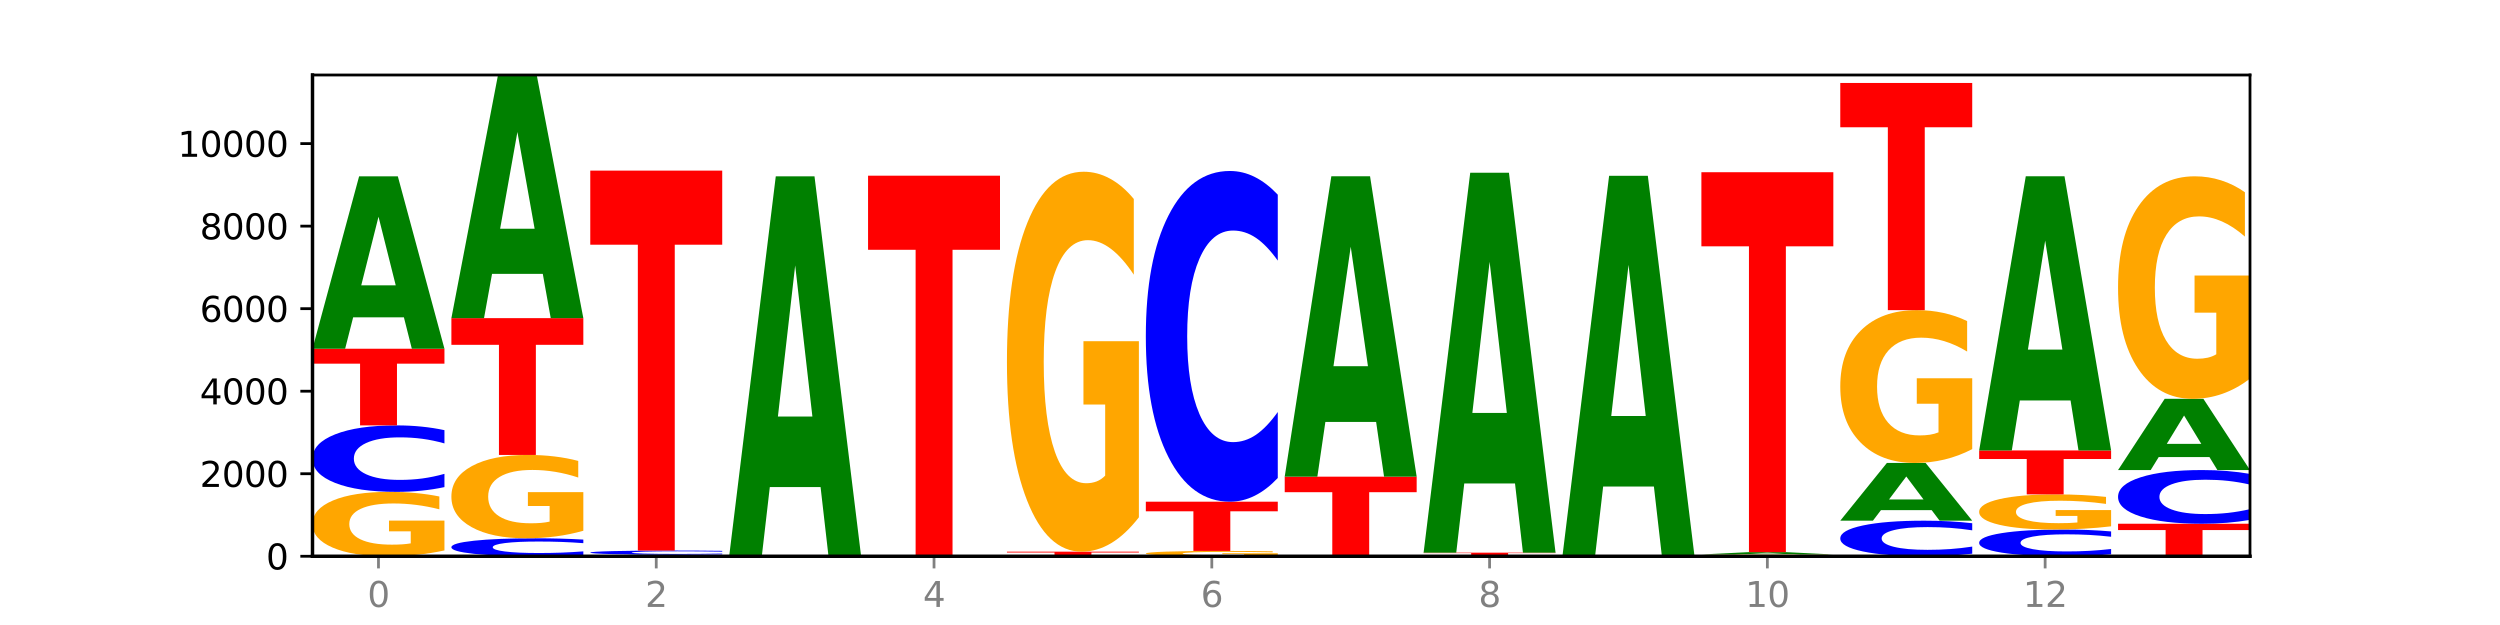 <?xml version="1.0" encoding="utf-8" standalone="no"?>
<!DOCTYPE svg PUBLIC "-//W3C//DTD SVG 1.1//EN"
  "http://www.w3.org/Graphics/SVG/1.1/DTD/svg11.dtd">
<svg xmlns:xlink="http://www.w3.org/1999/xlink" width="720pt" height="180pt" viewBox="0 0 720 180" xmlns="http://www.w3.org/2000/svg" version="1.1">
 <defs>
  <style type="text/css">*{stroke-linejoin: round; stroke-linecap: butt}</style>
 </defs>
 <g id="figure_1">
  <g id="patch_1">
   <path d="M 0 180 
L 720 180 
L 720 0 
L 0 0 
z
" style="fill: #ffffff"/>
  </g>
  <g id="axes_1">
   <g id="patch_2">
    <path d="M 90 160.2 
L 648 160.2 
L 648 21.6 
L 90 21.6 
z
" style="fill: #ffffff"/>
   </g>
   <g id="line2d_1">
    <path d="M 90 160.2 
L 648 160.2 
" clip-path="url(#p0ea6b2471d)" style="fill: none; stroke: #000000; stroke-width: 0.5; stroke-linecap: square"/>
   </g>
   <g id="patch_3">
    <path d="M 128 158.523 
Q 124.168 159.361 120.046 159.783 
Q 115.924 160.2 111.529 160.2 
Q 101.599 160.2 95.8 157.703 
Q 90 155.206 90 150.936 
Q 90 146.616 95.902 144.138 
Q 101.812 141.66 112.091 141.66 
Q 116.052 141.66 119.68 141.997 
Q 123.316 142.33 126.535 142.989 
L 126.535 146.685 
Q 123.214 145.838 119.926 145.421 
Q 116.639 144.999 113.335 144.999 
Q 107.22 144.999 103.907 146.539 
Q 100.594 148.075 100.594 150.936 
Q 100.594 153.77 103.788 155.317 
Q 106.982 156.86 112.858 156.86 
Q 114.459 156.86 115.83 156.772 
Q 117.201 156.68 118.291 156.489 
L 118.291 153.019 
L 112.032 153.019 
L 112.032 149.928 
L 128 149.928 
L 128 158.523 
z
" clip-path="url(#p0ea6b2471d)" style="fill: #ffa600"/>
   </g>
   <g id="patch_4">
    <path d="M 128 140.287 
Q 124.821 140.968 121.384 141.312 
Q 117.947 141.66 114.204 141.66 
Q 103.04 141.66 96.52 139.081 
Q 90 136.502 90 132.093 
Q 90 127.667 96.52 125.092 
Q 103.04 122.513 114.204 122.513 
Q 117.947 122.513 121.384 122.861 
Q 124.821 123.206 128 123.886 
L 128 127.702 
Q 124.793 126.801 121.681 126.381 
Q 118.569 125.962 115.132 125.962 
Q 108.966 125.962 105.434 127.596 
Q 101.91 129.225 101.91 132.093 
Q 101.91 134.948 105.434 136.582 
Q 108.966 138.211 115.132 138.211 
Q 118.569 138.211 121.681 137.792 
Q 124.793 137.369 128 136.467 
L 128 140.287 
z
" clip-path="url(#p0ea6b2471d)" style="fill: #0000ff"/>
   </g>
   <g id="patch_5">
    <path d="M 90 100.432 
L 128 100.432 
L 128 104.738 
L 114.329 104.738 
L 114.329 122.513 
L 103.698 122.513 
L 103.698 104.738 
L 90 104.738 
L 90 100.432 
z
" clip-path="url(#p0ea6b2471d)" style="fill: #ff0000"/>
   </g>
   <g id="patch_6">
    <path d="M 116.323 91.386 
L 101.708 91.386 
L 99.401 100.432 
L 90 100.432 
L 103.425 50.777 
L 114.575 50.777 
L 128 100.432 
L 118.607 100.432 
L 116.323 91.386 
z
M 104.039 82.17 
L 113.969 82.17 
L 109.012 62.419 
L 104.039 82.17 
z
" clip-path="url(#p0ea6b2471d)" style="fill: #008000"/>
   </g>
   <g id="patch_7">
    <path d="M 168 159.829 
Q 164.821 160.013 161.384 160.106 
Q 157.947 160.2 154.204 160.2 
Q 143.04 160.2 136.52 159.504 
Q 130 158.807 130 157.617 
Q 130 156.422 136.52 155.726 
Q 143.04 155.03 154.204 155.03 
Q 157.947 155.03 161.384 155.124 
Q 164.821 155.217 168 155.401 
L 168 156.431 
Q 164.793 156.188 161.681 156.075 
Q 158.569 155.961 155.132 155.961 
Q 148.966 155.961 145.434 156.402 
Q 141.91 156.842 141.91 157.617 
Q 141.91 158.388 145.434 158.829 
Q 148.966 159.269 155.132 159.269 
Q 158.569 159.269 161.681 159.156 
Q 164.793 159.041 168 158.798 
L 168 159.829 
z
" clip-path="url(#p0ea6b2471d)" style="fill: #0000ff"/>
   </g>
   <g id="patch_8">
    <path d="M 168 152.858 
Q 164.168 153.944 160.046 154.49 
Q 155.924 155.03 151.529 155.03 
Q 141.599 155.03 135.8 151.797 
Q 130 148.563 130 143.034 
Q 130 137.44 135.902 134.231 
Q 141.812 131.023 152.091 131.023 
Q 156.052 131.023 159.68 131.459 
Q 163.316 131.891 166.535 132.744 
L 166.535 137.529 
Q 163.214 136.433 159.926 135.893 
Q 156.639 135.347 153.335 135.347 
Q 147.22 135.347 143.907 137.341 
Q 140.594 139.329 140.594 143.034 
Q 140.594 146.704 143.788 148.707 
Q 146.982 150.706 152.858 150.706 
Q 154.459 150.706 155.83 150.592 
Q 157.201 150.473 158.291 150.225 
L 158.291 145.732 
L 152.032 145.732 
L 152.032 141.73 
L 168 141.73 
L 168 152.858 
z
" clip-path="url(#p0ea6b2471d)" style="fill: #ffa600"/>
   </g>
   <g id="patch_9">
    <path d="M 130 91.625 
L 168 91.625 
L 168 99.309 
L 154.329 99.309 
L 154.329 131.023 
L 143.698 131.023 
L 143.698 99.309 
L 130 99.309 
L 130 91.625 
z
" clip-path="url(#p0ea6b2471d)" style="fill: #ff0000"/>
   </g>
   <g id="patch_10">
    <path d="M 156.323 78.869 
L 141.708 78.869 
L 139.401 91.625 
L 130 91.625 
L 143.425 21.6 
L 154.575 21.6 
L 168 91.625 
L 158.607 91.625 
L 156.323 78.869 
z
M 144.039 65.872 
L 153.969 65.872 
L 149.012 38.018 
L 144.039 65.872 
z
" clip-path="url(#p0ea6b2471d)" style="fill: #008000"/>
   </g>
   <g id="patch_11">
    <path d="M 208 160.196 
Q 204.168 160.198 200.046 160.199 
Q 195.924 160.2 191.529 160.2 
Q 181.599 160.2 175.8 160.194 
Q 170 160.187 170 160.176 
Q 170 160.165 175.902 160.159 
Q 181.812 160.152 192.091 160.152 
Q 196.052 160.152 199.68 160.153 
Q 203.316 160.154 206.535 160.156 
L 206.535 160.165 
Q 203.214 160.163 199.926 160.162 
Q 196.639 160.161 193.335 160.161 
Q 187.22 160.161 183.907 160.165 
Q 180.594 160.169 180.594 160.176 
Q 180.594 160.184 183.788 160.187 
Q 186.982 160.191 192.858 160.191 
Q 194.459 160.191 195.83 160.191 
Q 197.201 160.191 198.291 160.19 
L 198.291 160.182 
L 192.032 160.182 
L 192.032 160.174 
L 208 160.174 
L 208 160.196 
z
" clip-path="url(#p0ea6b2471d)" style="fill: #ffa600"/>
   </g>
   <g id="patch_12">
    <path d="M 196.323 160.079 
L 181.708 160.079 
L 179.401 160.152 
L 170 160.152 
L 183.425 159.748 
L 194.575 159.748 
L 208 160.152 
L 198.607 160.152 
L 196.323 160.079 
z
M 184.039 160.004 
L 193.969 160.004 
L 189.012 159.843 
L 184.039 160.004 
z
" clip-path="url(#p0ea6b2471d)" style="fill: #008000"/>
   </g>
   <g id="patch_13">
    <path d="M 208 159.663 
Q 204.821 159.705 201.384 159.727 
Q 197.947 159.748 194.204 159.748 
Q 183.04 159.748 176.52 159.588 
Q 170 159.428 170 159.155 
Q 170 158.88 176.52 158.72 
Q 183.04 158.56 194.204 158.56 
Q 197.947 158.56 201.384 158.582 
Q 204.821 158.603 208 158.645 
L 208 158.882 
Q 204.793 158.826 201.681 158.8 
Q 198.569 158.774 195.132 158.774 
Q 188.966 158.774 185.434 158.875 
Q 181.91 158.977 181.91 159.155 
Q 181.91 159.332 185.434 159.433 
Q 188.966 159.534 195.132 159.534 
Q 198.569 159.534 201.681 159.508 
Q 204.793 159.482 208 159.426 
L 208 159.663 
z
" clip-path="url(#p0ea6b2471d)" style="fill: #0000ff"/>
   </g>
   <g id="patch_14">
    <path d="M 170 49.137 
L 208 49.137 
L 208 70.477 
L 194.329 70.477 
L 194.329 158.56 
L 183.698 158.56 
L 183.698 70.477 
L 170 70.477 
L 170 49.137 
z
" clip-path="url(#p0ea6b2471d)" style="fill: #ff0000"/>
   </g>
   <g id="patch_15">
    <path d="M 236.323 140.267 
L 221.708 140.267 
L 219.401 160.2 
L 210 160.2 
L 223.425 50.777 
L 234.575 50.777 
L 248 160.2 
L 238.607 160.2 
L 236.323 140.267 
z
M 224.039 119.958 
L 233.969 119.958 
L 229.012 76.433 
L 224.039 119.958 
z
" clip-path="url(#p0ea6b2471d)" style="fill: #008000"/>
   </g>
   <g id="patch_16">
    <path d="M 288 160.198 
Q 284.168 160.199 280.046 160.199 
Q 275.924 160.2 271.529 160.2 
Q 261.599 160.2 255.8 160.197 
Q 250 160.194 250 160.188 
Q 250 160.183 255.902 160.179 
Q 261.812 160.176 272.091 160.176 
Q 276.052 160.176 279.68 160.177 
Q 283.316 160.177 286.535 160.178 
L 286.535 160.183 
Q 283.214 160.182 279.926 160.181 
Q 276.639 160.181 273.335 160.181 
Q 267.22 160.181 263.907 160.182 
Q 260.594 160.184 260.594 160.188 
Q 260.594 160.192 263.788 160.194 
Q 266.982 160.196 272.858 160.196 
Q 274.459 160.196 275.83 160.196 
Q 277.201 160.195 278.291 160.195 
L 278.291 160.191 
L 272.032 160.191 
L 272.032 160.187 
L 288 160.187 
L 288 160.198 
z
" clip-path="url(#p0ea6b2471d)" style="fill: #ffa600"/>
   </g>
   <g id="patch_17">
    <path d="M 288 160.165 
Q 284.821 160.171 281.384 160.173 
Q 277.947 160.176 274.204 160.176 
Q 263.04 160.176 256.52 160.155 
Q 250 160.135 250 160.099 
Q 250 160.063 256.52 160.043 
Q 263.04 160.022 274.204 160.022 
Q 277.947 160.022 281.384 160.025 
Q 284.821 160.027 288 160.033 
L 288 160.064 
Q 284.793 160.056 281.681 160.053 
Q 278.569 160.05 275.132 160.05 
Q 268.966 160.05 265.434 160.063 
Q 261.91 160.076 261.91 160.099 
Q 261.91 160.122 265.434 160.135 
Q 268.966 160.148 275.132 160.148 
Q 278.569 160.148 281.681 160.145 
Q 284.793 160.142 288 160.134 
L 288 160.165 
z
" clip-path="url(#p0ea6b2471d)" style="fill: #0000ff"/>
   </g>
   <g id="patch_18">
    <path d="M 250 50.599 
L 288 50.599 
L 288 71.939 
L 274.329 71.939 
L 274.329 160.022 
L 263.698 160.022 
L 263.698 71.939 
L 250 71.939 
L 250 50.599 
z
" clip-path="url(#p0ea6b2471d)" style="fill: #ff0000"/>
   </g>
   <g id="patch_19">
    <path d="M 290 158.881 
L 328 158.881 
L 328 159.138 
L 314.329 159.138 
L 314.329 160.2 
L 303.698 160.2 
L 303.698 159.138 
L 290 159.138 
L 290 158.881 
z
" clip-path="url(#p0ea6b2471d)" style="fill: #ff0000"/>
   </g>
   <g id="patch_20">
    <path d="M 328 148.981 
Q 324.168 153.931 320.046 156.417 
Q 315.924 158.881 311.529 158.881 
Q 301.599 158.881 295.8 144.143 
Q 290 129.406 290 104.203 
Q 290 78.707 295.902 64.082 
Q 301.812 49.458 312.091 49.458 
Q 316.052 49.458 319.68 51.447 
Q 323.316 53.413 326.535 57.301 
L 326.535 79.113 
Q 323.214 74.118 319.926 71.654 
Q 316.639 69.168 313.335 69.168 
Q 307.22 69.168 303.907 78.255 
Q 300.594 87.319 300.594 104.203 
Q 300.594 120.93 303.788 130.061 
Q 306.982 139.171 312.858 139.171 
Q 314.459 139.171 315.83 138.651 
Q 317.201 138.108 318.291 136.978 
L 318.291 116.499 
L 312.032 116.499 
L 312.032 98.259 
L 328 98.259 
L 328 148.981 
z
" clip-path="url(#p0ea6b2471d)" style="fill: #ffa600"/>
   </g>
   <g id="patch_21">
    <path d="M 356.323 160.196 
L 341.708 160.196 
L 339.401 160.2 
L 330 160.2 
L 343.425 160.176 
L 354.575 160.176 
L 368 160.2 
L 358.607 160.2 
L 356.323 160.196 
z
M 344.039 160.191 
L 353.969 160.191 
L 349.012 160.182 
L 344.039 160.191 
z
" clip-path="url(#p0ea6b2471d)" style="fill: #008000"/>
   </g>
   <g id="patch_22">
    <path d="M 368 160.04 
Q 364.168 160.108 360.046 160.142 
Q 355.924 160.176 351.529 160.176 
Q 341.599 160.176 335.8 159.973 
Q 330 159.77 330 159.422 
Q 330 159.07 335.902 158.869 
Q 341.812 158.667 352.091 158.667 
Q 356.052 158.667 359.68 158.694 
Q 363.316 158.721 366.535 158.775 
L 366.535 159.076 
Q 363.214 159.007 359.926 158.973 
Q 356.639 158.939 353.335 158.939 
Q 347.22 158.939 343.907 159.064 
Q 340.594 159.189 340.594 159.422 
Q 340.594 159.653 343.788 159.779 
Q 346.982 159.904 352.858 159.904 
Q 354.459 159.904 355.83 159.897 
Q 357.201 159.89 358.291 159.874 
L 358.291 159.592 
L 352.032 159.592 
L 352.032 159.34 
L 368 159.34 
L 368 160.04 
z
" clip-path="url(#p0ea6b2471d)" style="fill: #ffa600"/>
   </g>
   <g id="patch_23">
    <path d="M 330 144.488 
L 368 144.488 
L 368 147.254 
L 354.329 147.254 
L 354.329 158.667 
L 343.698 158.667 
L 343.698 147.254 
L 330 147.254 
L 330 144.488 
z
" clip-path="url(#p0ea6b2471d)" style="fill: #ff0000"/>
   </g>
   <g id="patch_24">
    <path d="M 368 137.661 
Q 364.821 141.045 361.384 142.757 
Q 357.947 144.488 354.204 144.488 
Q 343.04 144.488 336.52 131.661 
Q 330 118.833 330 96.896 
Q 330 74.88 336.52 62.072 
Q 343.04 49.244 354.204 49.244 
Q 357.947 49.244 361.384 50.975 
Q 364.821 52.687 368 56.071 
L 368 75.057 
Q 364.793 70.571 361.681 68.486 
Q 358.569 66.4 355.132 66.4 
Q 348.966 66.4 345.434 74.526 
Q 341.91 82.632 341.91 96.896 
Q 341.91 111.101 345.434 119.226 
Q 348.966 127.332 355.132 127.332 
Q 358.569 127.332 361.681 125.247 
Q 364.793 123.141 368 118.656 
L 368 137.661 
z
" clip-path="url(#p0ea6b2471d)" style="fill: #0000ff"/>
   </g>
   <g id="patch_25">
    <path d="M 370 137.274 
L 408 137.274 
L 408 141.745 
L 394.329 141.745 
L 394.329 160.2 
L 383.698 160.2 
L 383.698 141.745 
L 370 141.745 
L 370 137.274 
z
" clip-path="url(#p0ea6b2471d)" style="fill: #ff0000"/>
   </g>
   <g id="patch_26">
    <path d="M 396.323 121.515 
L 381.708 121.515 
L 379.401 137.274 
L 370 137.274 
L 383.425 50.765 
L 394.575 50.765 
L 408 137.274 
L 398.607 137.274 
L 396.323 121.515 
z
M 384.039 105.459 
L 393.969 105.459 
L 389.012 71.048 
L 384.039 105.459 
z
" clip-path="url(#p0ea6b2471d)" style="fill: #008000"/>
   </g>
   <g id="patch_27">
    <path d="M 448 160.194 
Q 444.821 160.197 441.384 160.198 
Q 437.947 160.2 434.204 160.2 
Q 423.04 160.2 416.52 160.189 
Q 410 160.178 410 160.158 
Q 410 160.139 416.52 160.128 
Q 423.04 160.117 434.204 160.117 
Q 437.947 160.117 441.384 160.118 
Q 444.821 160.12 448 160.123 
L 448 160.139 
Q 444.793 160.135 441.681 160.134 
Q 438.569 160.132 435.132 160.132 
Q 428.966 160.132 425.434 160.139 
Q 421.91 160.146 421.91 160.158 
Q 421.91 160.171 425.434 160.178 
Q 428.966 160.185 435.132 160.185 
Q 438.569 160.185 441.681 160.183 
Q 444.793 160.181 448 160.177 
L 448 160.194 
z
" clip-path="url(#p0ea6b2471d)" style="fill: #0000ff"/>
   </g>
   <g id="patch_28">
    <path d="M 448 160.092 
Q 444.168 160.104 440.046 160.111 
Q 435.924 160.117 431.529 160.117 
Q 421.599 160.117 415.8 160.08 
Q 410 160.043 410 159.98 
Q 410 159.917 415.902 159.88 
Q 421.812 159.843 432.091 159.843 
Q 436.052 159.843 439.68 159.848 
Q 443.316 159.853 446.535 159.863 
L 446.535 159.918 
Q 443.214 159.905 439.926 159.899 
Q 436.639 159.893 433.335 159.893 
Q 427.22 159.893 423.907 159.915 
Q 420.594 159.938 420.594 159.98 
Q 420.594 160.022 423.788 160.045 
Q 426.982 160.068 432.858 160.068 
Q 434.459 160.068 435.83 160.066 
Q 437.201 160.065 438.291 160.062 
L 438.291 160.011 
L 432.032 160.011 
L 432.032 159.965 
L 448 159.965 
L 448 160.092 
z
" clip-path="url(#p0ea6b2471d)" style="fill: #ffa600"/>
   </g>
   <g id="patch_29">
    <path d="M 410 159.166 
L 448 159.166 
L 448 159.298 
L 434.329 159.298 
L 434.329 159.843 
L 423.698 159.843 
L 423.698 159.298 
L 410 159.298 
L 410 159.166 
z
" clip-path="url(#p0ea6b2471d)" style="fill: #ff0000"/>
   </g>
   <g id="patch_30">
    <path d="M 436.323 139.233 
L 421.708 139.233 
L 419.401 159.166 
L 410 159.166 
L 423.425 49.743 
L 434.575 49.743 
L 448 159.166 
L 438.607 159.166 
L 436.323 139.233 
z
M 424.039 118.924 
L 433.969 118.924 
L 429.012 75.399 
L 424.039 118.924 
z
" clip-path="url(#p0ea6b2471d)" style="fill: #008000"/>
   </g>
   <g id="patch_31">
    <path d="M 488 160.196 
Q 484.821 160.198 481.384 160.199 
Q 477.947 160.2 474.204 160.2 
Q 463.04 160.2 456.52 160.192 
Q 450 160.184 450 160.17 
Q 450 160.157 456.52 160.149 
Q 463.04 160.141 474.204 160.141 
Q 477.947 160.141 481.384 160.142 
Q 484.821 160.143 488 160.145 
L 488 160.157 
Q 484.793 160.154 481.681 160.153 
Q 478.569 160.151 475.132 160.151 
Q 468.966 160.151 465.434 160.156 
Q 461.91 160.161 461.91 160.17 
Q 461.91 160.179 465.434 160.184 
Q 468.966 160.189 475.132 160.189 
Q 478.569 160.189 481.681 160.188 
Q 484.793 160.187 488 160.184 
L 488 160.196 
z
" clip-path="url(#p0ea6b2471d)" style="fill: #0000ff"/>
   </g>
   <g id="patch_32">
    <path d="M 450 160.045 
L 488 160.045 
L 488 160.064 
L 474.329 160.064 
L 474.329 160.141 
L 463.698 160.141 
L 463.698 160.064 
L 450 160.064 
L 450 160.045 
z
" clip-path="url(#p0ea6b2471d)" style="fill: #ff0000"/>
   </g>
   <g id="patch_33">
    <path d="M 476.323 140.112 
L 461.708 140.112 
L 459.401 160.045 
L 450 160.045 
L 463.425 50.623 
L 474.575 50.623 
L 488 160.045 
L 478.607 160.045 
L 476.323 140.112 
z
M 464.039 119.803 
L 473.969 119.803 
L 469.012 76.278 
L 464.039 119.803 
z
" clip-path="url(#p0ea6b2471d)" style="fill: #008000"/>
   </g>
   <g id="patch_34">
    <path d="M 528 160.193 
Q 524.821 160.197 521.384 160.198 
Q 517.947 160.2 514.204 160.2 
Q 503.04 160.2 496.52 160.187 
Q 490 160.174 490 160.152 
Q 490 160.131 496.52 160.118 
Q 503.04 160.105 514.204 160.105 
Q 517.947 160.105 521.384 160.107 
Q 524.821 160.108 528 160.112 
L 528 160.131 
Q 524.793 160.126 521.681 160.124 
Q 518.569 160.122 515.132 160.122 
Q 508.966 160.122 505.434 160.13 
Q 501.91 160.138 501.91 160.152 
Q 501.91 160.167 505.434 160.175 
Q 508.966 160.183 515.132 160.183 
Q 518.569 160.183 521.681 160.181 
Q 524.793 160.179 528 160.174 
L 528 160.193 
z
" clip-path="url(#p0ea6b2471d)" style="fill: #0000ff"/>
   </g>
   <g id="patch_35">
    <path d="M 528 160.067 
Q 524.168 160.086 520.046 160.096 
Q 515.924 160.105 511.529 160.105 
Q 501.599 160.105 495.8 160.049 
Q 490 159.993 490 159.897 
Q 490 159.8 495.902 159.745 
Q 501.812 159.689 512.091 159.689 
Q 516.052 159.689 519.68 159.697 
Q 523.316 159.704 526.535 159.719 
L 526.535 159.802 
Q 523.214 159.783 519.926 159.773 
Q 516.639 159.764 513.335 159.764 
Q 507.22 159.764 503.907 159.798 
Q 500.594 159.833 500.594 159.897 
Q 500.594 159.961 503.788 159.995 
Q 506.982 160.03 512.858 160.03 
Q 514.459 160.03 515.83 160.028 
Q 517.201 160.026 518.291 160.022 
L 518.291 159.944 
L 512.032 159.944 
L 512.032 159.874 
L 528 159.874 
L 528 160.067 
z
" clip-path="url(#p0ea6b2471d)" style="fill: #ffa600"/>
   </g>
   <g id="patch_36">
    <path d="M 516.323 159.568 
L 501.708 159.568 
L 499.401 159.689 
L 490 159.689 
L 503.425 159.023 
L 514.575 159.023 
L 528 159.689 
L 518.607 159.689 
L 516.323 159.568 
z
M 504.039 159.444 
L 513.969 159.444 
L 509.012 159.179 
L 504.039 159.444 
z
" clip-path="url(#p0ea6b2471d)" style="fill: #008000"/>
   </g>
   <g id="patch_37">
    <path d="M 490 49.6 
L 528 49.6 
L 528 70.941 
L 514.329 70.941 
L 514.329 159.023 
L 503.698 159.023 
L 503.698 70.941 
L 490 70.941 
L 490 49.6 
z
" clip-path="url(#p0ea6b2471d)" style="fill: #ff0000"/>
   </g>
   <g id="patch_38">
    <path d="M 568 159.466 
Q 564.821 159.83 561.384 160.014 
Q 557.947 160.2 554.204 160.2 
Q 543.04 160.2 536.52 158.82 
Q 530 157.44 530 155.081 
Q 530 152.713 536.52 151.335 
Q 543.04 149.955 554.204 149.955 
Q 557.947 149.955 561.384 150.142 
Q 564.821 150.326 568 150.69 
L 568 152.732 
Q 564.793 152.249 561.681 152.025 
Q 558.569 151.801 555.132 151.801 
Q 548.966 151.801 545.434 152.675 
Q 541.91 153.547 541.91 155.081 
Q 541.91 156.609 545.434 157.483 
Q 548.966 158.355 555.132 158.355 
Q 558.569 158.355 561.681 158.13 
Q 564.793 157.904 568 157.421 
L 568 159.466 
z
" clip-path="url(#p0ea6b2471d)" style="fill: #0000ff"/>
   </g>
   <g id="patch_39">
    <path d="M 556.323 146.926 
L 541.708 146.926 
L 539.401 149.955 
L 530 149.955 
L 543.425 133.329 
L 554.575 133.329 
L 568 149.955 
L 558.607 149.955 
L 556.323 146.926 
z
M 544.039 143.841 
L 553.969 143.841 
L 549.012 137.227 
L 544.039 143.841 
z
" clip-path="url(#p0ea6b2471d)" style="fill: #008000"/>
   </g>
   <g id="patch_40">
    <path d="M 568 129.347 
Q 564.168 131.338 560.046 132.338 
Q 555.924 133.329 551.529 133.329 
Q 541.599 133.329 535.8 127.401 
Q 530 121.474 530 111.338 
Q 530 101.083 535.902 95.201 
Q 541.812 89.319 552.091 89.319 
Q 556.052 89.319 559.68 90.119 
Q 563.316 90.91 566.535 92.474 
L 566.535 101.247 
Q 563.214 99.238 559.926 98.247 
Q 556.639 97.247 553.335 97.247 
Q 547.22 97.247 543.907 100.901 
Q 540.594 104.547 540.594 111.338 
Q 540.594 118.065 543.788 121.738 
Q 546.982 125.401 552.858 125.401 
Q 554.459 125.401 555.83 125.192 
Q 557.201 124.974 558.291 124.519 
L 558.291 116.283 
L 552.032 116.283 
L 552.032 108.947 
L 568 108.947 
L 568 129.347 
z
" clip-path="url(#p0ea6b2471d)" style="fill: #ffa600"/>
   </g>
   <g id="patch_41">
    <path d="M 530 23.894 
L 568 23.894 
L 568 36.654 
L 554.329 36.654 
L 554.329 89.319 
L 543.698 89.319 
L 543.698 36.654 
L 530 36.654 
L 530 23.894 
z
" clip-path="url(#p0ea6b2471d)" style="fill: #ff0000"/>
   </g>
   <g id="patch_42">
    <path d="M 608 159.648 
Q 604.821 159.922 601.384 160.06 
Q 597.947 160.2 594.204 160.2 
Q 583.04 160.2 576.52 159.163 
Q 570 158.126 570 156.352 
Q 570 154.572 576.52 153.536 
Q 583.04 152.499 594.204 152.499 
Q 597.947 152.499 601.384 152.639 
Q 604.821 152.777 608 153.051 
L 608 154.586 
Q 604.793 154.223 601.681 154.055 
Q 598.569 153.886 595.132 153.886 
Q 588.966 153.886 585.434 154.543 
Q 581.91 155.198 581.91 156.352 
Q 581.91 157.5 585.434 158.157 
Q 588.966 158.813 595.132 158.813 
Q 598.569 158.813 601.681 158.644 
Q 604.793 158.474 608 158.111 
L 608 159.648 
z
" clip-path="url(#p0ea6b2471d)" style="fill: #0000ff"/>
   </g>
   <g id="patch_43">
    <path d="M 608 151.584 
Q 604.168 152.041 600.046 152.271 
Q 595.924 152.499 591.529 152.499 
Q 581.599 152.499 575.8 151.137 
Q 570 149.774 570 147.445 
Q 570 145.088 575.902 143.736 
Q 581.812 142.385 592.091 142.385 
Q 596.052 142.385 599.68 142.569 
Q 603.316 142.75 606.535 143.11 
L 606.535 145.126 
Q 603.214 144.664 599.926 144.436 
Q 596.639 144.207 593.335 144.207 
Q 587.22 144.207 583.907 145.046 
Q 580.594 145.884 580.594 147.445 
Q 580.594 148.991 583.788 149.835 
Q 586.982 150.677 592.858 150.677 
Q 594.459 150.677 595.83 150.629 
Q 597.201 150.579 598.291 150.474 
L 598.291 148.581 
L 592.032 148.581 
L 592.032 146.895 
L 608 146.895 
L 608 151.584 
z
" clip-path="url(#p0ea6b2471d)" style="fill: #ffa600"/>
   </g>
   <g id="patch_44">
    <path d="M 570 129.727 
L 608 129.727 
L 608 132.196 
L 594.329 132.196 
L 594.329 142.385 
L 583.698 142.385 
L 583.698 132.196 
L 570 132.196 
L 570 129.727 
z
" clip-path="url(#p0ea6b2471d)" style="fill: #ff0000"/>
   </g>
   <g id="patch_45">
    <path d="M 596.323 115.343 
L 581.708 115.343 
L 579.401 129.727 
L 570 129.727 
L 583.425 50.765 
L 594.575 50.765 
L 608 129.727 
L 598.607 129.727 
L 596.323 115.343 
z
M 584.039 100.688 
L 593.969 100.688 
L 589.012 69.279 
L 584.039 100.688 
z
" clip-path="url(#p0ea6b2471d)" style="fill: #008000"/>
   </g>
   <g id="patch_46">
    <path d="M 610 150.835 
L 648 150.835 
L 648 152.661 
L 634.329 152.661 
L 634.329 160.2 
L 623.698 160.2 
L 623.698 152.661 
L 610 152.661 
L 610 150.835 
z
" clip-path="url(#p0ea6b2471d)" style="fill: #ff0000"/>
   </g>
   <g id="patch_47">
    <path d="M 648 149.727 
Q 644.821 150.276 641.384 150.554 
Q 637.947 150.835 634.204 150.835 
Q 623.04 150.835 616.52 148.752 
Q 610 146.67 610 143.109 
Q 610 139.535 616.52 137.455 
Q 623.04 135.373 634.204 135.373 
Q 637.947 135.373 641.384 135.654 
Q 644.821 135.932 648 136.481 
L 648 139.563 
Q 644.793 138.835 641.681 138.496 
Q 638.569 138.158 635.132 138.158 
Q 628.966 138.158 625.434 139.477 
Q 621.91 140.793 621.91 143.109 
Q 621.91 145.415 625.434 146.734 
Q 628.966 148.05 635.132 148.05 
Q 638.569 148.05 641.681 147.711 
Q 644.793 147.369 648 146.641 
L 648 149.727 
z
" clip-path="url(#p0ea6b2471d)" style="fill: #0000ff"/>
   </g>
   <g id="patch_48">
    <path d="M 636.323 131.636 
L 621.708 131.636 
L 619.401 135.373 
L 610 135.373 
L 623.425 114.86 
L 634.575 114.86 
L 648 135.373 
L 638.607 135.373 
L 636.323 131.636 
z
M 624.039 127.829 
L 633.969 127.829 
L 629.012 119.669 
L 624.039 127.829 
z
" clip-path="url(#p0ea6b2471d)" style="fill: #008000"/>
   </g>
   <g id="patch_49">
    <path d="M 648 109.062 
Q 644.168 111.961 640.046 113.417 
Q 635.924 114.86 631.529 114.86 
Q 621.599 114.86 615.8 106.229 
Q 610 97.598 610 82.838 
Q 610 67.906 615.902 59.342 
Q 621.812 50.777 632.091 50.777 
Q 636.052 50.777 639.68 51.942 
Q 643.316 53.094 646.535 55.37 
L 646.535 68.145 
Q 643.214 65.219 639.926 63.776 
Q 636.639 62.32 633.335 62.32 
Q 627.22 62.32 623.907 67.642 
Q 620.594 72.95 620.594 82.838 
Q 620.594 92.634 623.788 97.982 
Q 626.982 103.317 632.858 103.317 
Q 634.459 103.317 635.83 103.012 
Q 637.201 102.694 638.291 102.033 
L 638.291 90.039 
L 632.032 90.039 
L 632.032 79.357 
L 648 79.357 
L 648 109.062 
z
" clip-path="url(#p0ea6b2471d)" style="fill: #ffa600"/>
   </g>
   <g id="matplotlib.axis_1">
    <g id="xtick_1">
     <g id="line2d_2">
      <defs>
       <path id="m2a92ca671c" d="M 0 0 
L 0 3.5 
" style="stroke: #808080; stroke-width: 0.8"/>
      </defs>
      <g>
       <use xlink:href="#m2a92ca671c" x="109" y="160.2" style="fill: #808080; stroke: #808080; stroke-width: 0.8"/>
      </g>
     </g>
     <g id="text_1">
      <!-- 0 -->
      <g style="fill: #808080" transform="translate(105.819 174.798) scale(0.1 -0.1)">
       <defs>
        <path id="DejaVuSans-30" d="M 2034 4250 
Q 1547 4250 1301 3770 
Q 1056 3291 1056 2328 
Q 1056 1369 1301 889 
Q 1547 409 2034 409 
Q 2525 409 2770 889 
Q 3016 1369 3016 2328 
Q 3016 3291 2770 3770 
Q 2525 4250 2034 4250 
z
M 2034 4750 
Q 2819 4750 3233 4129 
Q 3647 3509 3647 2328 
Q 3647 1150 3233 529 
Q 2819 -91 2034 -91 
Q 1250 -91 836 529 
Q 422 1150 422 2328 
Q 422 3509 836 4129 
Q 1250 4750 2034 4750 
z
" transform="scale(0.016)"/>
       </defs>
       <use xlink:href="#DejaVuSans-30"/>
      </g>
     </g>
    </g>
    <g id="xtick_2">
     <g id="line2d_3">
      <g>
       <use xlink:href="#m2a92ca671c" x="189" y="160.2" style="fill: #808080; stroke: #808080; stroke-width: 0.8"/>
      </g>
     </g>
     <g id="text_2">
      <!-- 2 -->
      <g style="fill: #808080" transform="translate(185.819 174.798) scale(0.1 -0.1)">
       <defs>
        <path id="DejaVuSans-32" d="M 1228 531 
L 3431 531 
L 3431 0 
L 469 0 
L 469 531 
Q 828 903 1448 1529 
Q 2069 2156 2228 2338 
Q 2531 2678 2651 2914 
Q 2772 3150 2772 3378 
Q 2772 3750 2511 3984 
Q 2250 4219 1831 4219 
Q 1534 4219 1204 4116 
Q 875 4013 500 3803 
L 500 4441 
Q 881 4594 1212 4672 
Q 1544 4750 1819 4750 
Q 2544 4750 2975 4387 
Q 3406 4025 3406 3419 
Q 3406 3131 3298 2873 
Q 3191 2616 2906 2266 
Q 2828 2175 2409 1742 
Q 1991 1309 1228 531 
z
" transform="scale(0.016)"/>
       </defs>
       <use xlink:href="#DejaVuSans-32"/>
      </g>
     </g>
    </g>
    <g id="xtick_3">
     <g id="line2d_4">
      <g>
       <use xlink:href="#m2a92ca671c" x="269" y="160.2" style="fill: #808080; stroke: #808080; stroke-width: 0.8"/>
      </g>
     </g>
     <g id="text_3">
      <!-- 4 -->
      <g style="fill: #808080" transform="translate(265.819 174.798) scale(0.1 -0.1)">
       <defs>
        <path id="DejaVuSans-34" d="M 2419 4116 
L 825 1625 
L 2419 1625 
L 2419 4116 
z
M 2253 4666 
L 3047 4666 
L 3047 1625 
L 3713 1625 
L 3713 1100 
L 3047 1100 
L 3047 0 
L 2419 0 
L 2419 1100 
L 313 1100 
L 313 1709 
L 2253 4666 
z
" transform="scale(0.016)"/>
       </defs>
       <use xlink:href="#DejaVuSans-34"/>
      </g>
     </g>
    </g>
    <g id="xtick_4">
     <g id="line2d_5">
      <g>
       <use xlink:href="#m2a92ca671c" x="349" y="160.2" style="fill: #808080; stroke: #808080; stroke-width: 0.8"/>
      </g>
     </g>
     <g id="text_4">
      <!-- 6 -->
      <g style="fill: #808080" transform="translate(345.819 174.798) scale(0.1 -0.1)">
       <defs>
        <path id="DejaVuSans-36" d="M 2113 2584 
Q 1688 2584 1439 2293 
Q 1191 2003 1191 1497 
Q 1191 994 1439 701 
Q 1688 409 2113 409 
Q 2538 409 2786 701 
Q 3034 994 3034 1497 
Q 3034 2003 2786 2293 
Q 2538 2584 2113 2584 
z
M 3366 4563 
L 3366 3988 
Q 3128 4100 2886 4159 
Q 2644 4219 2406 4219 
Q 1781 4219 1451 3797 
Q 1122 3375 1075 2522 
Q 1259 2794 1537 2939 
Q 1816 3084 2150 3084 
Q 2853 3084 3261 2657 
Q 3669 2231 3669 1497 
Q 3669 778 3244 343 
Q 2819 -91 2113 -91 
Q 1303 -91 875 529 
Q 447 1150 447 2328 
Q 447 3434 972 4092 
Q 1497 4750 2381 4750 
Q 2619 4750 2861 4703 
Q 3103 4656 3366 4563 
z
" transform="scale(0.016)"/>
       </defs>
       <use xlink:href="#DejaVuSans-36"/>
      </g>
     </g>
    </g>
    <g id="xtick_5">
     <g id="line2d_6">
      <g>
       <use xlink:href="#m2a92ca671c" x="429" y="160.2" style="fill: #808080; stroke: #808080; stroke-width: 0.8"/>
      </g>
     </g>
     <g id="text_5">
      <!-- 8 -->
      <g style="fill: #808080" transform="translate(425.819 174.798) scale(0.1 -0.1)">
       <defs>
        <path id="DejaVuSans-38" d="M 2034 2216 
Q 1584 2216 1326 1975 
Q 1069 1734 1069 1313 
Q 1069 891 1326 650 
Q 1584 409 2034 409 
Q 2484 409 2743 651 
Q 3003 894 3003 1313 
Q 3003 1734 2745 1975 
Q 2488 2216 2034 2216 
z
M 1403 2484 
Q 997 2584 770 2862 
Q 544 3141 544 3541 
Q 544 4100 942 4425 
Q 1341 4750 2034 4750 
Q 2731 4750 3128 4425 
Q 3525 4100 3525 3541 
Q 3525 3141 3298 2862 
Q 3072 2584 2669 2484 
Q 3125 2378 3379 2068 
Q 3634 1759 3634 1313 
Q 3634 634 3220 271 
Q 2806 -91 2034 -91 
Q 1263 -91 848 271 
Q 434 634 434 1313 
Q 434 1759 690 2068 
Q 947 2378 1403 2484 
z
M 1172 3481 
Q 1172 3119 1398 2916 
Q 1625 2713 2034 2713 
Q 2441 2713 2670 2916 
Q 2900 3119 2900 3481 
Q 2900 3844 2670 4047 
Q 2441 4250 2034 4250 
Q 1625 4250 1398 4047 
Q 1172 3844 1172 3481 
z
" transform="scale(0.016)"/>
       </defs>
       <use xlink:href="#DejaVuSans-38"/>
      </g>
     </g>
    </g>
    <g id="xtick_6">
     <g id="line2d_7">
      <g>
       <use xlink:href="#m2a92ca671c" x="509" y="160.2" style="fill: #808080; stroke: #808080; stroke-width: 0.8"/>
      </g>
     </g>
     <g id="text_6">
      <!-- 10 -->
      <g style="fill: #808080" transform="translate(502.637 174.798) scale(0.1 -0.1)">
       <defs>
        <path id="DejaVuSans-31" d="M 794 531 
L 1825 531 
L 1825 4091 
L 703 3866 
L 703 4441 
L 1819 4666 
L 2450 4666 
L 2450 531 
L 3481 531 
L 3481 0 
L 794 0 
L 794 531 
z
" transform="scale(0.016)"/>
       </defs>
       <use xlink:href="#DejaVuSans-31"/>
       <use xlink:href="#DejaVuSans-30" x="63.623"/>
      </g>
     </g>
    </g>
    <g id="xtick_7">
     <g id="line2d_8">
      <g>
       <use xlink:href="#m2a92ca671c" x="589" y="160.2" style="fill: #808080; stroke: #808080; stroke-width: 0.8"/>
      </g>
     </g>
     <g id="text_7">
      <!-- 12 -->
      <g style="fill: #808080" transform="translate(582.638 174.798) scale(0.1 -0.1)">
       <use xlink:href="#DejaVuSans-31"/>
       <use xlink:href="#DejaVuSans-32" x="63.623"/>
      </g>
     </g>
    </g>
   </g>
   <g id="matplotlib.axis_2">
    <g id="ytick_1">
     <g id="line2d_9">
      <defs>
       <path id="md692c49502" d="M 0 0 
L -3.5 0 
" style="stroke: #000000; stroke-width: 0.8"/>
      </defs>
      <g>
       <use xlink:href="#md692c49502" x="90" y="160.2" style="stroke: #000000; stroke-width: 0.8"/>
      </g>
     </g>
     <g id="text_8">
      <!-- 0 -->
      <g transform="translate(76.638 163.999) scale(0.1 -0.1)">
       <use xlink:href="#DejaVuSans-30"/>
      </g>
     </g>
    </g>
    <g id="ytick_2">
     <g id="line2d_10">
      <g>
       <use xlink:href="#md692c49502" x="90" y="136.43" style="stroke: #000000; stroke-width: 0.8"/>
      </g>
     </g>
     <g id="text_9">
      <!-- 2000 -->
      <g transform="translate(57.55 140.23) scale(0.1 -0.1)">
       <use xlink:href="#DejaVuSans-32"/>
       <use xlink:href="#DejaVuSans-30" x="63.623"/>
       <use xlink:href="#DejaVuSans-30" x="127.246"/>
       <use xlink:href="#DejaVuSans-30" x="190.869"/>
      </g>
     </g>
    </g>
    <g id="ytick_3">
     <g id="line2d_11">
      <g>
       <use xlink:href="#md692c49502" x="90" y="112.661" style="stroke: #000000; stroke-width: 0.8"/>
      </g>
     </g>
     <g id="text_10">
      <!-- 4000 -->
      <g transform="translate(57.55 116.46) scale(0.1 -0.1)">
       <use xlink:href="#DejaVuSans-34"/>
       <use xlink:href="#DejaVuSans-30" x="63.623"/>
       <use xlink:href="#DejaVuSans-30" x="127.246"/>
       <use xlink:href="#DejaVuSans-30" x="190.869"/>
      </g>
     </g>
    </g>
    <g id="ytick_4">
     <g id="line2d_12">
      <g>
       <use xlink:href="#md692c49502" x="90" y="88.891" style="stroke: #000000; stroke-width: 0.8"/>
      </g>
     </g>
     <g id="text_11">
      <!-- 6000 -->
      <g transform="translate(57.55 92.691) scale(0.1 -0.1)">
       <use xlink:href="#DejaVuSans-36"/>
       <use xlink:href="#DejaVuSans-30" x="63.623"/>
       <use xlink:href="#DejaVuSans-30" x="127.246"/>
       <use xlink:href="#DejaVuSans-30" x="190.869"/>
      </g>
     </g>
    </g>
    <g id="ytick_5">
     <g id="line2d_13">
      <g>
       <use xlink:href="#md692c49502" x="90" y="65.122" style="stroke: #000000; stroke-width: 0.8"/>
      </g>
     </g>
     <g id="text_12">
      <!-- 8000 -->
      <g transform="translate(57.55 68.921) scale(0.1 -0.1)">
       <use xlink:href="#DejaVuSans-38"/>
       <use xlink:href="#DejaVuSans-30" x="63.623"/>
       <use xlink:href="#DejaVuSans-30" x="127.246"/>
       <use xlink:href="#DejaVuSans-30" x="190.869"/>
      </g>
     </g>
    </g>
    <g id="ytick_6">
     <g id="line2d_14">
      <g>
       <use xlink:href="#md692c49502" x="90" y="41.352" style="stroke: #000000; stroke-width: 0.8"/>
      </g>
     </g>
     <g id="text_13">
      <!-- 10000 -->
      <g transform="translate(51.188 45.152) scale(0.1 -0.1)">
       <use xlink:href="#DejaVuSans-31"/>
       <use xlink:href="#DejaVuSans-30" x="63.623"/>
       <use xlink:href="#DejaVuSans-30" x="127.246"/>
       <use xlink:href="#DejaVuSans-30" x="190.869"/>
       <use xlink:href="#DejaVuSans-30" x="254.492"/>
      </g>
     </g>
    </g>
   </g>
   <g id="patch_50">
    <path d="M 90 160.2 
L 90 21.6 
" style="fill: none; stroke: #000000; stroke-linejoin: miter; stroke-linecap: square"/>
   </g>
   <g id="patch_51">
    <path d="M 648 160.2 
L 648 21.6 
" style="fill: none; stroke: #000000; stroke-width: 0.8; stroke-linejoin: miter; stroke-linecap: square"/>
   </g>
   <g id="patch_52">
    <path d="M 90 160.2 
L 648 160.2 
" style="fill: none; stroke: #000000; stroke-linejoin: miter; stroke-linecap: square"/>
   </g>
   <g id="patch_53">
    <path d="M 90 21.6 
L 648 21.6 
" style="fill: none; stroke: #000000; stroke-width: 0.8; stroke-linejoin: miter; stroke-linecap: square"/>
   </g>
  </g>
 </g>
 <defs>
  <clipPath id="p0ea6b2471d">
   <rect x="90" y="21.6" width="558" height="138.6"/>
  </clipPath>
 </defs>
</svg>
